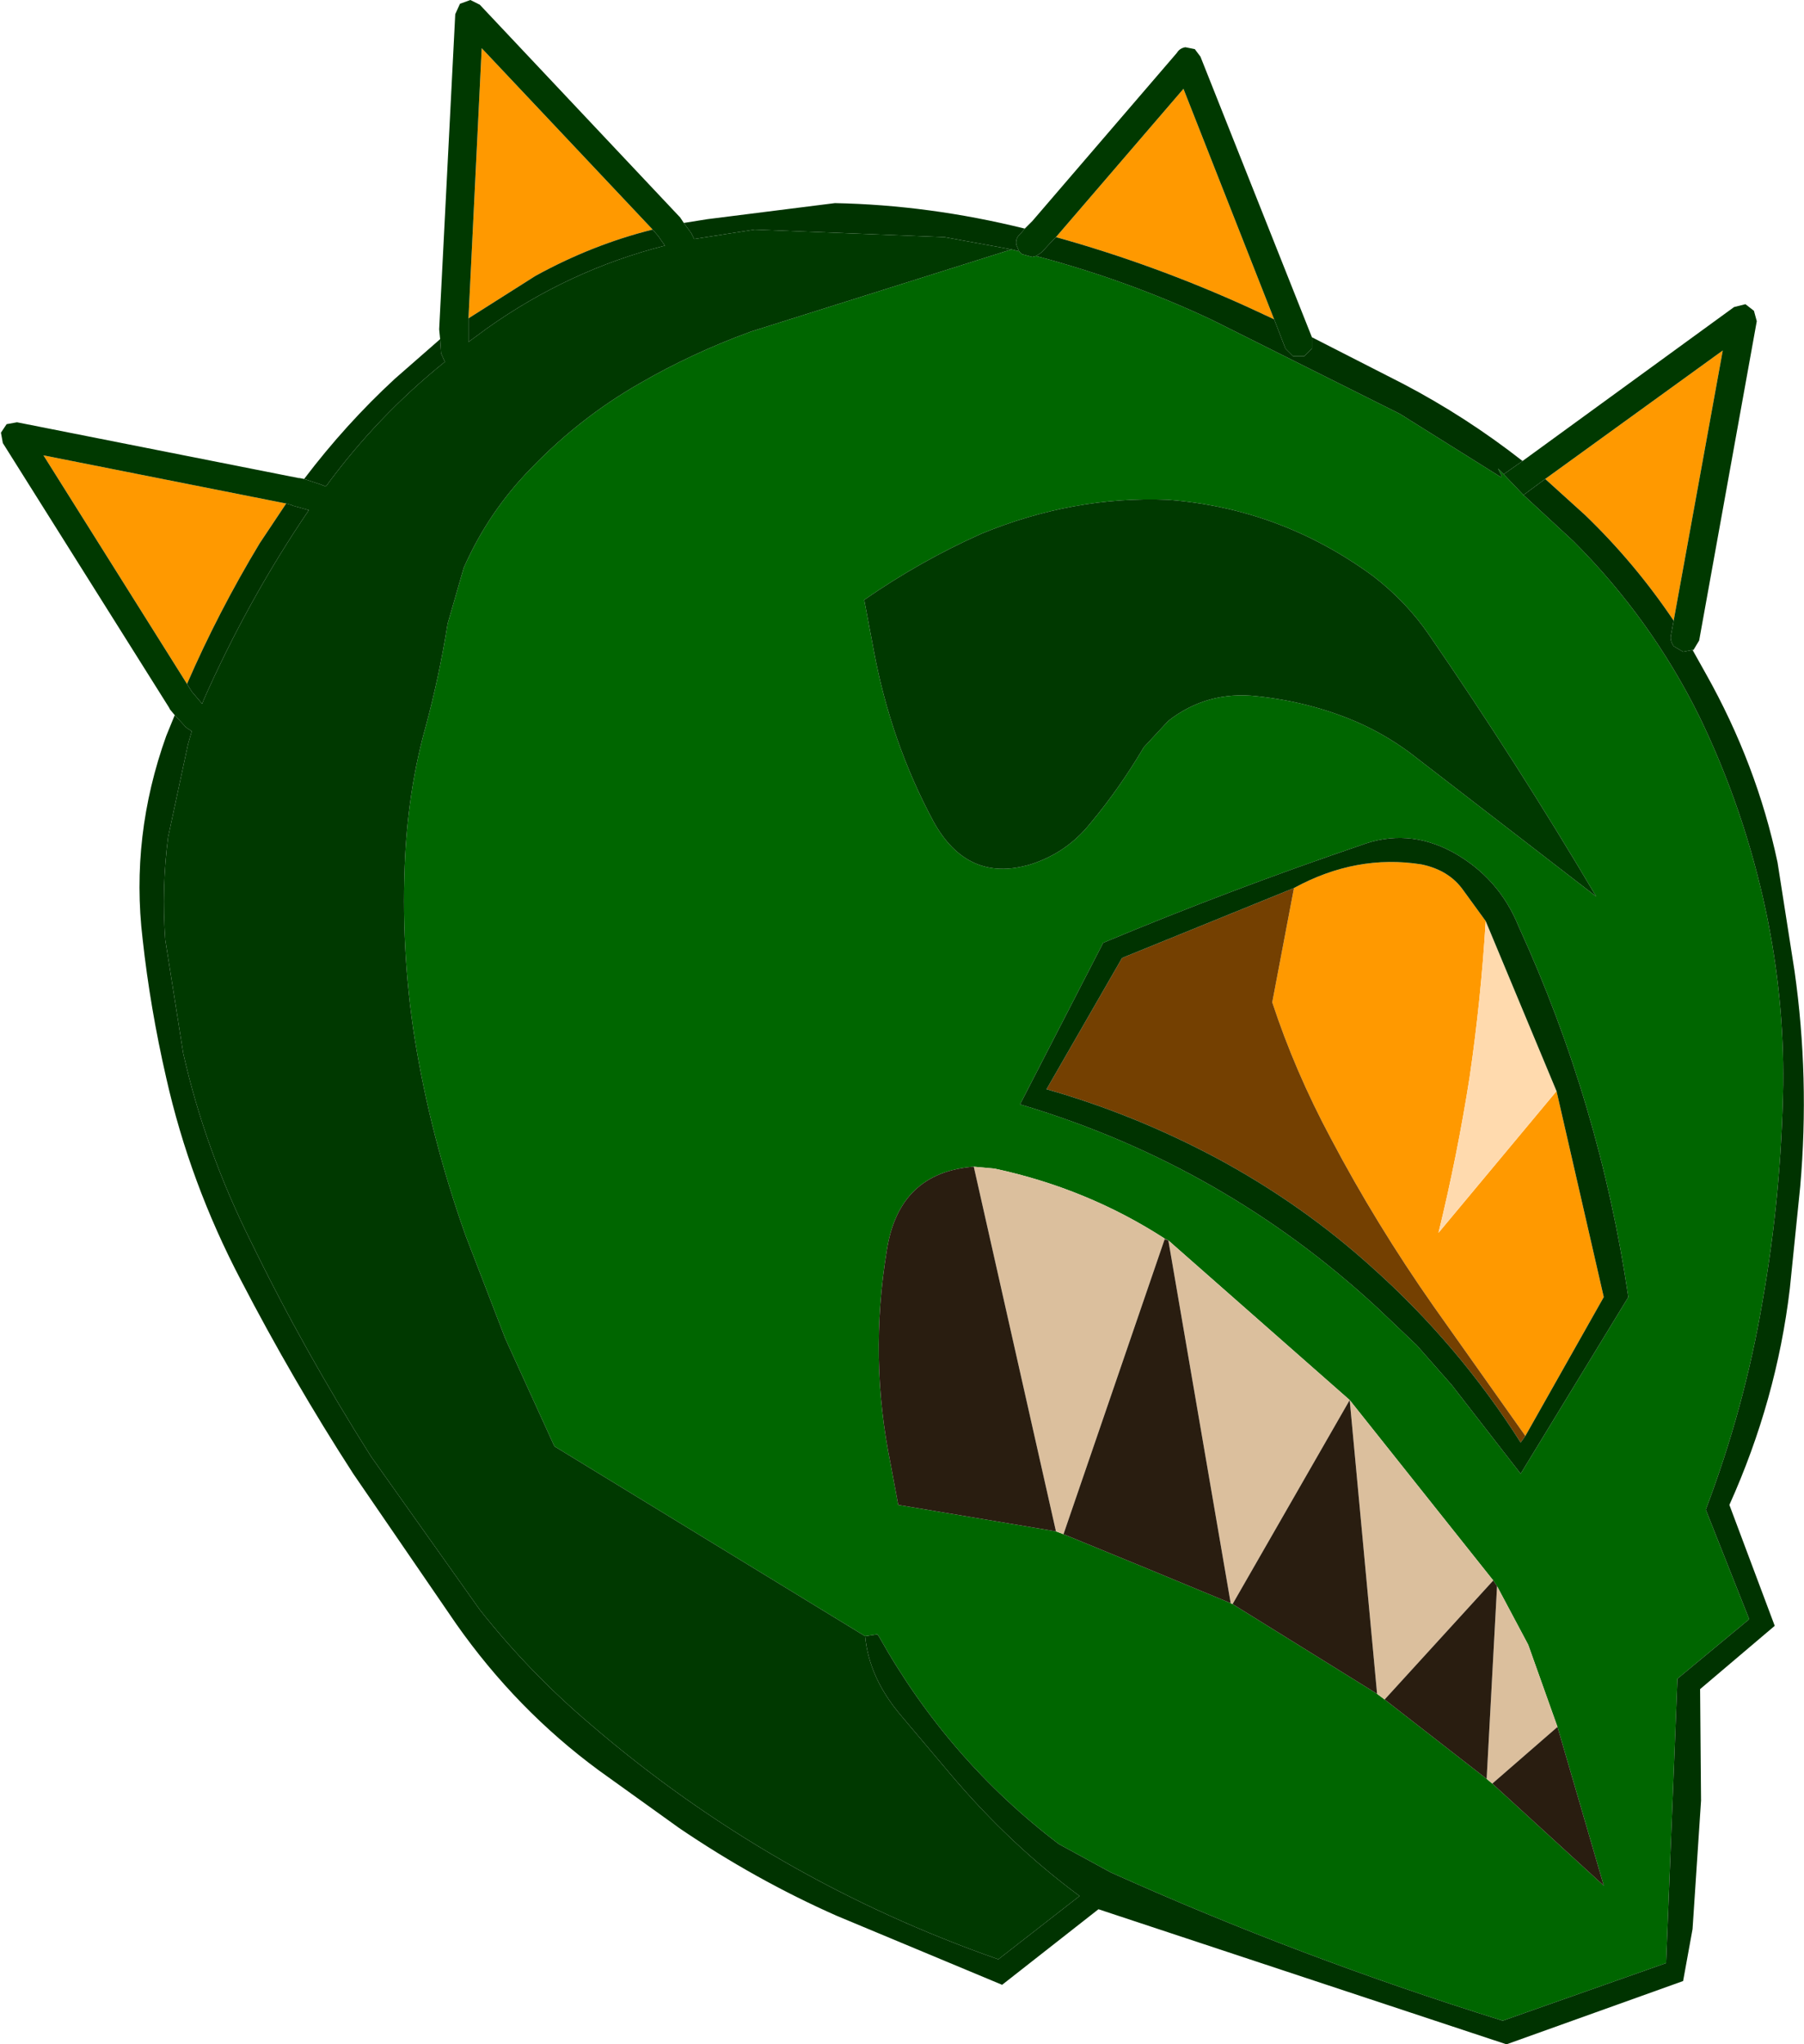 <?xml version="1.0" encoding="UTF-8" standalone="no"?>
<svg xmlns:xlink="http://www.w3.org/1999/xlink" height="108.2px" width="95.5px" xmlns="http://www.w3.org/2000/svg">
  <g transform="matrix(1.0, 0.0, 0.0, 1.0, 49.45, 98.7)">
    <path d="M32.35 -73.35 L41.75 -80.15 39.15 -65.85 Q37.1 -68.9 34.45 -71.45 L32.35 -73.35 M6.45 -86.15 L13.2 -94.0 18.0 -81.8 16.6 -82.45 Q11.65 -84.7 6.45 -86.15 M19.05 -51.7 Q22.35 -53.5 25.8 -52.95 27.25 -52.65 28.0 -51.6 L29.2 -49.95 Q28.95 -45.8 28.35 -41.7 27.7 -37.55 26.7 -33.45 L32.95 -40.95 35.45 -30.05 31.3 -22.7 26.45 -29.55 Q23.4 -33.9 21.0 -38.45 19.1 -42.0 17.9 -45.65 L19.05 -51.7 M-24.65 -81.85 L-23.95 -96.15 -14.9 -86.55 Q-18.1 -85.75 -21.1 -84.1 L-24.65 -81.85 M-39.55 -62.5 L-47.15 -74.6 -34.3 -72.05 -35.7 -69.95 Q-37.9 -66.3 -39.55 -62.5" fill="#ff9900" fill-rule="evenodd" stroke="none"/>
    <path d="M30.15 -73.6 L31.2 -72.5 33.85 -70.05 Q37.95 -65.95 40.5 -60.8 42.9 -55.85 44.05 -50.4 45.0 -45.85 44.95 -41.3 44.85 -35.45 43.85 -29.8 42.9 -24.2 40.85 -18.8 L43.15 -13.0 39.35 -9.85 38.75 5.2 30.1 8.25 Q19.35 4.9 9.35 0.4 L6.6 -1.1 Q0.75 -5.55 -2.9 -12.05 L-3.0 -12.2 -3.65 -12.1 -20.1 -22.15 -22.7 -27.85 -24.8 -33.3 Q-26.65 -38.5 -27.5 -43.75 -28.25 -48.55 -28.0 -53.45 -27.8 -57.1 -26.9 -60.3 -26.2 -62.9 -25.75 -65.7 L-24.9 -68.65 Q-23.6 -71.6 -21.35 -73.9 -18.75 -76.6 -15.6 -78.4 -12.85 -80.0 -9.7 -81.15 L4.1 -85.5 4.5 -85.4 4.65 -85.25 5.2 -85.1 5.4 -85.15 Q10.3 -83.85 14.75 -81.75 L24.65 -76.8 30.0 -73.45 30.05 -73.5 29.85 -73.9 30.15 -73.6 M2.5 -70.45 Q-0.75 -69.0 -3.7 -66.95 L-3.2 -64.3 Q-2.3 -59.45 -0.05 -55.25 1.75 -51.95 5.1 -52.95 7.0 -53.55 8.25 -55.1 9.8 -56.95 11.1 -59.15 L12.4 -60.55 Q14.45 -62.15 17.1 -61.85 19.9 -61.55 22.35 -60.5 23.85 -59.85 25.2 -58.85 L35.05 -51.25 Q30.85 -58.35 26.2 -65.1 25.0 -66.85 23.25 -68.2 18.35 -71.8 12.35 -72.25 7.35 -72.45 2.5 -70.45 M22.55 -53.95 Q15.65 -51.6 8.95 -48.8 L4.55 -40.25 Q15.3 -37.05 23.5 -29.45 L25.55 -27.5 27.4 -25.4 31.05 -20.7 36.75 -30.05 Q35.25 -40.25 30.95 -49.65 29.9 -52.25 27.45 -53.6 25.05 -54.9 22.55 -53.95 M12.2 -33.15 Q8.1 -35.8 3.2 -36.85 L2.1 -36.95 Q-1.85 -36.65 -2.5 -32.55 -3.45 -26.8 -2.3 -21.2 L-1.9 -19.05 6.45 -17.65 6.85 -17.5 Q11.25 -15.7 15.7 -13.85 L15.8 -13.8 23.45 -9.05 23.85 -8.75 29.25 -4.55 29.55 -4.3 35.45 1.1 33.0 -7.3 31.45 -11.65 29.8 -14.75 29.6 -15.05 22.0 -24.6 12.4 -33.05 12.2 -33.15" fill="#006600" fill-rule="evenodd" stroke="none"/>
    <path d="M31.15 -74.3 L42.35 -82.45 42.95 -82.6 43.4 -82.25 43.55 -81.7 40.5 -64.8 40.2 -64.3 40.15 -64.3 39.65 -64.2 39.15 -64.5 Q38.95 -64.8 39.0 -65.05 L39.15 -65.85 41.75 -80.15 32.35 -73.35 31.2 -72.5 30.15 -73.6 31.15 -74.3 M-40.2 -60.85 L-40.45 -61.15 -40.5 -61.25 -49.3 -75.25 -49.4 -75.8 -49.1 -76.25 -48.55 -76.35 -33.65 -73.4 -33.6 -73.4 -33.35 -73.35 -32.45 -73.05 -32.2 -72.95 Q-29.5 -76.65 -25.9 -79.55 L-26.1 -80.0 -26.15 -80.75 -26.2 -81.25 -26.2 -81.3 -25.35 -97.95 -25.1 -98.5 -24.55 -98.7 -24.05 -98.45 -13.5 -87.25 -13.45 -87.2 -13.25 -86.9 -12.85 -86.35 -12.7 -86.05 -9.5 -86.55 0.55 -86.15 4.1 -85.5 -9.7 -81.15 Q-12.85 -80.0 -15.6 -78.4 -18.75 -76.6 -21.35 -73.9 -23.6 -71.6 -24.9 -68.65 L-25.75 -65.7 Q-26.2 -62.9 -26.9 -60.3 -27.8 -57.1 -28.0 -53.45 -28.25 -48.55 -27.5 -43.75 -26.65 -38.5 -24.8 -33.3 L-22.7 -27.85 -20.1 -22.15 -3.65 -12.1 Q-3.45 -9.9 -1.75 -7.9 L0.95 -4.7 Q4.05 -1.05 7.7 1.65 L3.4 5.0 Q-8.6 0.8 -18.15 -7.4 -21.4 -10.15 -24.05 -13.5 L-29.8 -21.6 Q-33.35 -27.2 -36.15 -32.95 -38.6 -37.85 -39.75 -42.95 L-40.7 -48.95 Q-40.9 -51.7 -40.55 -54.4 L-39.5 -59.3 -39.3 -60.0 -39.6 -60.2 -40.2 -60.85 M4.8 -86.6 L5.05 -86.85 5.1 -86.9 5.2 -87.0 12.85 -95.9 Q13.0 -96.15 13.3 -96.2 L13.8 -96.1 14.1 -95.7 20.0 -80.85 20.0 -80.8 20.0 -80.25 19.6 -79.85 19.0 -79.85 18.6 -80.25 18.0 -81.8 13.2 -94.0 6.45 -86.15 6.3 -86.0 6.25 -85.95 5.7 -85.35 5.4 -85.15 5.2 -85.1 4.65 -85.25 4.5 -85.4 4.35 -85.75 Q4.3 -86.1 4.55 -86.3 L4.8 -86.6 M2.5 -70.45 Q7.35 -72.45 12.35 -72.25 18.35 -71.8 23.25 -68.2 25.0 -66.85 26.2 -65.1 30.85 -58.35 35.05 -51.25 L25.2 -58.85 Q23.85 -59.85 22.35 -60.5 19.9 -61.55 17.1 -61.85 14.45 -62.15 12.4 -60.55 L11.1 -59.15 Q9.8 -56.95 8.25 -55.1 7.0 -53.55 5.1 -52.95 1.75 -51.95 -0.05 -55.25 -2.3 -59.45 -3.2 -64.3 L-3.7 -66.95 Q-0.75 -69.0 2.5 -70.45 M-24.65 -81.85 L-24.65 -80.6 -23.7 -81.3 Q-19.35 -84.4 -14.25 -85.7 L-14.6 -86.2 -14.9 -86.55 -23.95 -96.15 -24.65 -81.85 M-39.55 -62.5 L-39.3 -62.1 -38.75 -61.45 -38.65 -61.7 Q-36.3 -67.0 -33.1 -71.7 L-34.0 -71.95 -33.95 -71.95 -34.3 -72.05 -47.15 -74.6 -39.55 -62.5" fill="#003900" fill-rule="evenodd" stroke="none"/>
    <path d="M31.3 -22.7 L31.05 -22.35 Q27.75 -27.55 23.15 -31.65 19.55 -34.9 15.15 -37.3 10.7 -39.7 5.95 -41.05 L9.95 -48.0 19.05 -51.7 17.9 -45.65 Q19.1 -42.0 21.0 -38.45 23.4 -33.9 26.45 -29.55 L31.3 -22.7" fill="#744001" fill-rule="evenodd" stroke="none"/>
    <path d="M29.2 -49.95 L32.95 -40.95 26.7 -33.45 Q27.7 -37.55 28.35 -41.7 28.95 -45.8 29.2 -49.95" fill="#ffdaae" fill-rule="evenodd" stroke="none"/>
    <path d="M31.15 -74.3 L30.15 -73.6 29.85 -73.9 30.05 -73.5 30.0 -73.45 24.65 -76.8 14.75 -81.75 Q10.3 -83.85 5.4 -85.15 L5.7 -85.35 6.25 -85.95 6.3 -86.0 6.45 -86.15 Q11.65 -84.7 16.6 -82.45 L18.0 -81.8 18.6 -80.25 19.0 -79.85 19.6 -79.85 20.0 -80.25 20.0 -80.8 20.0 -80.85 24.8 -78.4 Q28.15 -76.65 31.15 -74.3 M31.2 -72.5 L32.35 -73.35 34.45 -71.45 Q37.1 -68.9 39.15 -65.85 L39.0 -65.05 Q38.95 -64.8 39.15 -64.5 L39.65 -64.2 40.15 -64.3 40.85 -63.05 Q43.55 -58.25 44.65 -53.05 L45.55 -47.3 Q46.35 -41.65 45.85 -35.9 L45.3 -30.5 Q44.6 -24.6 42.1 -19.05 L44.5 -12.65 40.55 -9.3 40.6 -3.4 40.15 3.4 39.65 6.15 30.3 9.5 8.7 2.35 3.6 6.35 -5.15 2.7 Q-9.45 0.8 -13.5 -1.95 L-17.75 -5.0 Q-22.1 -8.2 -25.3 -12.75 L-30.75 -20.7 Q-33.95 -25.65 -36.7 -30.95 -39.4 -36.1 -40.65 -41.65 -41.5 -45.35 -41.9 -49.0 -42.55 -54.45 -40.65 -59.75 L-40.2 -60.85 -39.6 -60.2 -39.3 -60.0 -39.5 -59.3 -40.55 -54.4 Q-40.9 -51.7 -40.7 -48.95 L-39.75 -42.95 Q-38.6 -37.85 -36.15 -32.95 -33.35 -27.2 -29.8 -21.6 L-24.05 -13.5 Q-21.4 -10.15 -18.15 -7.4 -8.6 0.8 3.4 5.0 L7.7 1.65 Q4.05 -1.05 0.95 -4.7 L-1.75 -7.9 Q-3.45 -9.9 -3.65 -12.1 L-3.0 -12.2 -2.9 -12.05 Q0.75 -5.55 6.6 -1.1 L9.35 0.4 Q19.35 4.9 30.1 8.25 L38.75 5.2 39.35 -9.85 43.15 -13.0 40.85 -18.8 Q42.9 -24.2 43.85 -29.8 44.85 -35.45 44.95 -41.3 45.0 -45.85 44.05 -50.4 42.9 -55.85 40.5 -60.8 37.95 -65.95 33.85 -70.05 L31.2 -72.5 M-33.35 -73.35 Q-31.15 -76.25 -28.55 -78.65 L-26.15 -80.75 -26.1 -80.0 -25.9 -79.55 Q-29.5 -76.65 -32.2 -72.95 L-32.45 -73.05 -33.35 -73.35 M-13.25 -86.9 L-12.0 -87.1 -5.25 -87.95 Q-0.25 -87.85 4.8 -86.6 L4.55 -86.3 Q4.3 -86.1 4.35 -85.75 L4.5 -85.4 4.1 -85.5 0.55 -86.15 -9.5 -86.55 -12.7 -86.05 -12.85 -86.35 -13.25 -86.9 M22.55 -53.95 Q25.05 -54.9 27.45 -53.6 29.9 -52.25 30.95 -49.65 35.25 -40.25 36.75 -30.05 L31.05 -20.7 27.4 -25.4 25.55 -27.5 23.5 -29.45 Q15.3 -37.05 4.55 -40.25 L8.95 -48.8 Q15.65 -51.6 22.55 -53.95 M29.2 -49.95 L28.0 -51.6 Q27.25 -52.65 25.8 -52.95 22.35 -53.5 19.05 -51.7 L9.95 -48.0 5.95 -41.05 Q10.7 -39.7 15.15 -37.3 19.55 -34.9 23.15 -31.65 27.75 -27.55 31.05 -22.35 L31.3 -22.7 35.45 -30.05 32.95 -40.95 29.2 -49.95 M-14.9 -86.55 L-14.6 -86.2 -14.25 -85.7 Q-19.35 -84.4 -23.7 -81.3 L-24.65 -80.6 -24.65 -81.85 -21.1 -84.1 Q-18.1 -85.75 -14.9 -86.55 M-34.3 -72.05 L-33.95 -71.95 -34.0 -71.95 -33.1 -71.7 Q-36.3 -67.0 -38.65 -61.7 L-38.75 -61.45 -39.3 -62.1 -39.55 -62.5 Q-37.9 -66.3 -35.7 -69.95 L-34.3 -72.05" fill="#003300" fill-rule="evenodd" stroke="none"/>
    <path d="M2.1 -36.95 L3.2 -36.85 Q8.1 -35.8 12.2 -33.15 L12.2 -33.1 6.85 -17.5 6.45 -17.65 2.1 -36.95 M12.4 -33.05 L22.0 -24.6 29.6 -15.05 23.85 -8.75 23.45 -9.05 22.0 -24.6 15.8 -13.8 15.7 -13.85 12.4 -33.05 M29.8 -14.75 L31.45 -11.65 33.0 -7.3 29.55 -4.3 29.25 -4.55 29.8 -14.75" fill="#dbbf9d" fill-rule="evenodd" stroke="none"/>
    <path d="M12.2 -33.1 L12.2 -33.15 12.4 -33.05 12.2 -33.1" fill="#553a20" fill-rule="evenodd" stroke="none"/>
    <path d="M2.1 -36.95 L6.45 -17.65 -1.9 -19.05 -2.3 -21.2 Q-3.45 -26.8 -2.5 -32.55 -1.85 -36.65 2.1 -36.95 M6.85 -17.5 L12.2 -33.1 12.4 -33.05 15.7 -13.85 Q11.25 -15.7 6.85 -17.5 M29.6 -15.05 L29.8 -14.75 29.25 -4.55 23.85 -8.75 29.6 -15.05 M33.0 -7.3 L35.45 1.1 29.55 -4.3 33.0 -7.3 M23.45 -9.05 L15.8 -13.8 22.0 -24.6 23.45 -9.05" fill="#291d10" fill-rule="evenodd" stroke="none"/>
  </g>
</svg>
